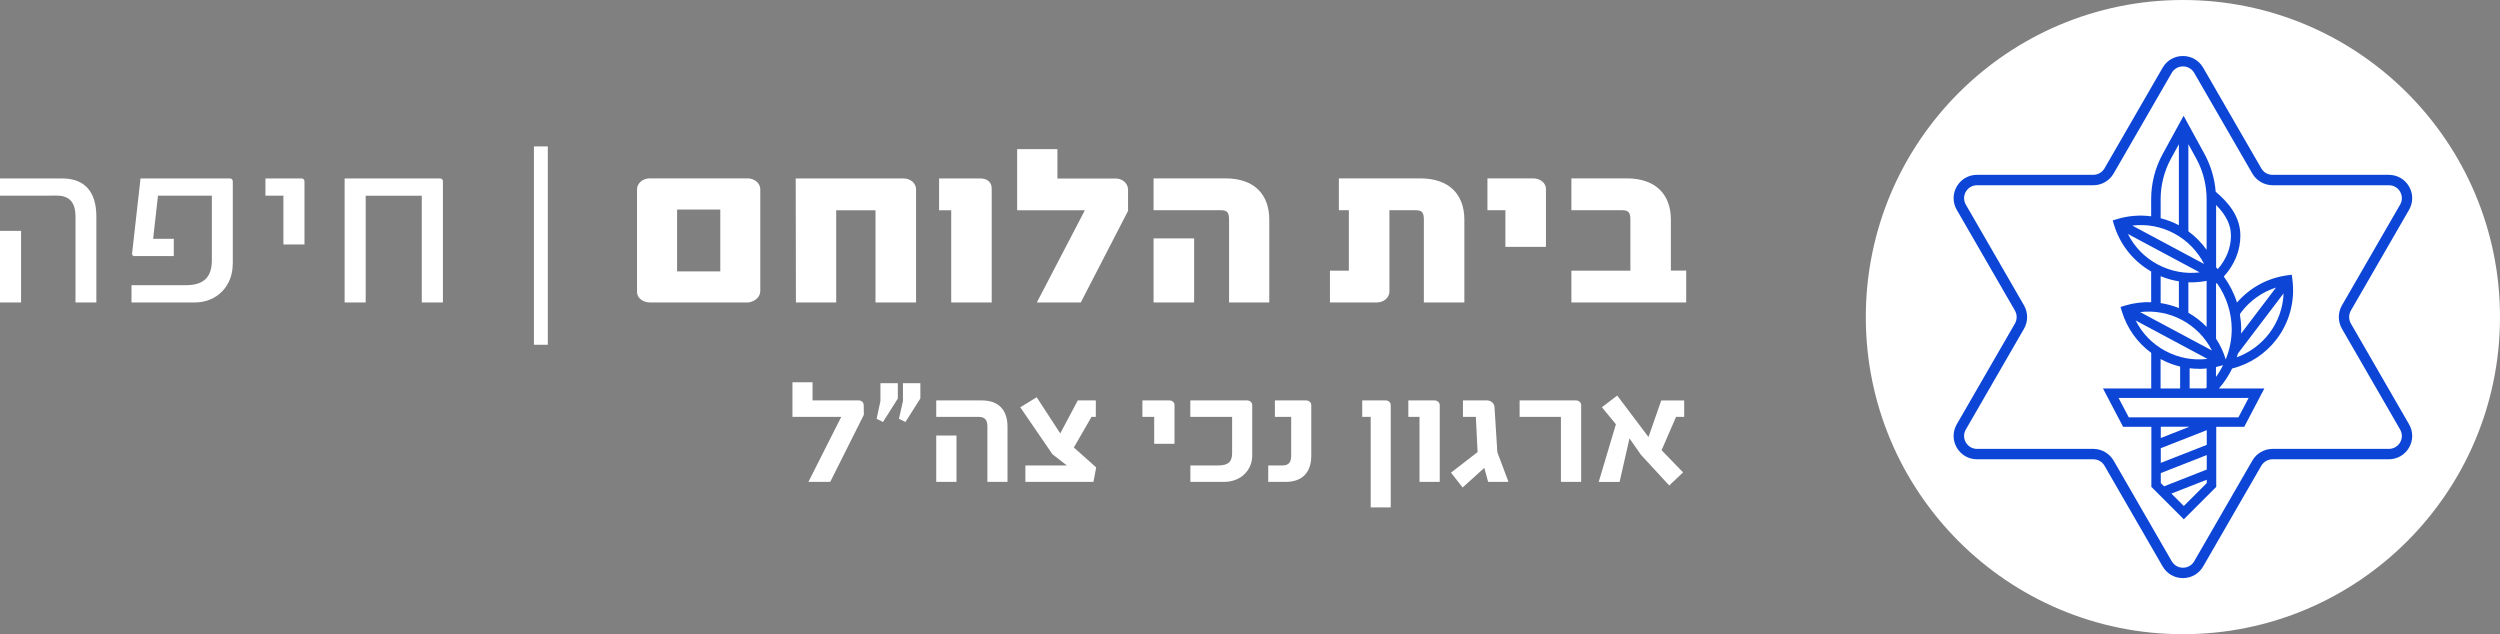 <?xml version="1.0" encoding="UTF-8"?>
<svg id="Layer_1" data-name="Layer 1" xmlns="http://www.w3.org/2000/svg" viewBox="0 0 360.62 91.47">
  <rect x="0" y="0" width="360.62" height="91.47" fill="#808080" stroke="none"/>
  <defs>
    <style>
      .cls-1 {
        fill: #fff;
      }

      .cls-2 {
        fill: #0d46d7;
      }
    </style>
  </defs>
  <g>
    <circle class="cls-1" cx="314.88" cy="45.74" r="45.74"/>
    <g>
      <path class="cls-2" d="M314.88,83.39c-1.22,0-2.31-.63-2.92-1.68l-8.39-14.53c-.33-.58-.95-.93-1.62-.93h-16.77c-1.22,0-2.31-.63-2.92-1.68-.61-1.05-.61-2.31,0-3.37l8.39-14.53c.33-.58.33-1.29,0-1.87l-8.39-14.53c-.61-1.05-.61-2.31,0-3.37.61-1.05,1.7-1.68,2.92-1.68h16.77c.67,0,1.28-.36,1.62-.93l8.39-14.53c.61-1.05,1.7-1.68,2.92-1.68s2.31.63,2.92,1.68l8.39,14.53c.33.58.95.93,1.62.93h16.77c1.22,0,2.31.63,2.92,1.68.61,1.05.61,2.31,0,3.37l-8.39,14.53c-.33.58-.33,1.29,0,1.87l8.39,14.53c.61,1.05.61,2.31,0,3.37-.61,1.05-1.7,1.68-2.92,1.68h-16.77c-.67,0-1.28.36-1.62.93l-8.39,14.53c-.61,1.05-1.7,1.68-2.92,1.68ZM285.19,26.72c-.67,0-1.28.35-1.62.93-.34.58-.34,1.28,0,1.87l8.39,14.53c.6,1.04.6,2.33,0,3.37l-8.39,14.53c-.34.58-.34,1.28,0,1.87.34.58.94.93,1.62.93h16.77c1.2,0,2.32.65,2.92,1.68l8.39,14.53c.34.58.94.93,1.62.93s1.28-.35,1.62-.93l8.39-14.53c.6-1.04,1.72-1.68,2.92-1.68h16.77c.67,0,1.28-.35,1.62-.93.34-.58.34-1.28,0-1.87l-8.39-14.53c-.6-1.04-.6-2.33,0-3.37l8.39-14.53c.34-.58.34-1.28,0-1.87-.34-.58-.94-.93-1.62-.93h-16.77c-1.2,0-2.32-.65-2.92-1.68l-8.39-14.53c-.34-.58-.94-.93-1.62-.93s-1.28.35-1.62.93l-8.39,14.53c-.6,1.04-1.72,1.68-2.92,1.68h-16.77Z"/>
      <path class="cls-2" d="M330.58,39.63l-.68.09c-2.83.39-5.36,1.78-7.22,3.92-.42-1.34-1.07-2.61-1.9-3.75,1.54-1.69,2.39-3.74,2.39-5.9,0-2.86-1.85-4.88-3.56-6.33-.15-1.9-.7-3.76-1.61-5.44l-3.02-5.52-3.02,5.52c-1.09,1.99-1.66,4.23-1.66,6.5v2.48c-1.62-.21-3.29-.09-4.9.4l-.65.2.2.65c.87,2.86,2.77,5.23,5.35,6.71v4.43c-1.26-.04-2.53.11-3.77.49l-.65.2.2.65c.74,2.43,2.22,4.49,4.23,5.97v5.13h-6.96l2.9,5.53h4.08v8.67l4.68,4.68,4.68-4.68v-8.67h4.04l2.9-5.53h-6.55c.76-.87,1.4-1.84,1.9-2.87,2.55-.65,4.83-2.14,6.42-4.24,1.88-2.48,2.68-5.54,2.27-8.62l-.09-.68ZM323.29,45.04c1.29-1.7,3.03-2.92,5.02-3.56l-5.04,6.64c0-.2.02-.4.02-.6,0-.74-.07-1.48-.19-2.2.07-.09.13-.19.2-.28ZM317.22,53.21c.36,0,.72-.02,1.08-.06v2.75s-.09.09-.14.13h-2.31v-2.91c.45.05.91.08,1.37.08ZM315.67,40.72c.14,0,.28.01.42.01.74,0,1.47-.08,2.21-.22v6.64c-.77-.79-1.65-1.48-2.63-2.03v-4.4ZM319.66,52.94c.32-.07.63-.15.94-.24l.08-.03c-.3.59-.63,1.17-1.03,1.7v-1.44ZM321.06,51.85c-.33-1.08-.8-2.08-1.4-3v-8l.05.06s.05-.05.08-.07c1.37,1.94,2.13,4.27,2.13,6.67,0,1.5-.31,2.96-.86,4.33h0ZM321.81,33.99c0,1.75-.67,3.43-1.9,4.83-.08-.09-.16-.18-.24-.26v-8.99c1.46,1.48,2.14,2.88,2.14,4.42ZM318.3,28.72v7.32c-.72-1.02-1.61-1.92-2.63-2.67v-12.57l1.14,2.08c.98,1.79,1.49,3.81,1.49,5.84ZM311.67,28.72c0-2.04.52-4.06,1.49-5.84l1.14-2.08v11.69s-.02-.01-.02-.01c-.84-.45-1.71-.77-2.61-1v-2.75ZM313.63,33.68c1.88,1.01,3.36,2.54,4.31,4.4l-10.36-5.54c2.07-.25,4.17.13,6.05,1.14ZM306.95,33.75l10.35,5.54c-2.07.25-4.17-.14-6.05-1.14-1.88-1-3.36-2.53-4.3-4.39ZM311.67,39.84c.85.35,1.73.6,2.63.74v3.86c-.85-.35-1.74-.58-2.63-.72v-3.88ZM314.76,46.16c1.88,1.01,3.36,2.54,4.31,4.4l-10.36-5.54c2.07-.25,4.17.14,6.05,1.14ZM308.07,46.23l10.35,5.54c-2.07.25-4.17-.14-6.05-1.14-1.88-1-3.36-2.53-4.3-4.39ZM311.67,51.79s.04.03.06.04c.88.47,1.81.82,2.75,1.05v3.16h-2.82v-4.25ZM318.32,67.73l-6.16,2.42-.47-.47v-1.44l6.63-2.6v2.09ZM318.32,64.17l-6.63,2.6v-2.12l6.63-2.6v2.12ZM311.69,63.18v-1.62h4.12l-4.12,1.62ZM315.01,72.99l-1.79-1.79,5.1-2v.48l-3.31,3.31ZM322.9,60.2h-15.83l-1.47-2.8h18.76l-1.47,2.8ZM327.32,48.1c-1.2,1.58-2.83,2.76-4.67,3.44.06-.18.12-.37.17-.55l6.58-8.67c-.08,2.09-.79,4.09-2.08,5.79Z"/>
    </g>
  </g>
  <g>
    <path class="cls-1" d="M109.67,41.98c0,.81-.7,1.5-1.71,1.65h-14.18c-.98,0-1.89-.6-1.89-1.51v-14.81c0-.88.84-1.58,1.82-1.58h14.14c.98,0,1.82.7,1.82,1.58v14.67ZM103.9,30.22h-6.23v8.93h6.23v-8.93Z"/>
    <path class="cls-1" d="M132.14,43.63h-5.85v-13.3h-5.67v13.3h-5.81l-.03-17.89h15.54c1.02,0,1.82.7,1.82,1.58v16.31Z"/>
    <path class="cls-1" d="M143.06,43.63h-5.85v-13.3h-1.75v-4.59h5.95c1.01,0,1.64.56,1.64,1.44v16.45Z"/>
    <path class="cls-1" d="M162.73,30.4l-6.83,13.23h-6.34l6.93-13.3h-9.77v-8.82h5.81v4.24h8.4c1.02,0,1.79.73,1.79,1.61v3.05Z"/>
    <path class="cls-1" d="M183.1,43.63h-5.81v-11.94c0-1.12-.31-1.37-1.26-1.37h-9.63v-4.59h10.36c4.24,0,6.33,2.38,6.33,5.95v11.94ZM172.25,43.63h-5.85v-9.24h5.85v9.24Z"/>
    <path class="cls-1" d="M211.24,43.63h-5.85v-11.94c0-1.12-.32-1.37-1.26-1.37h-3.71v11.73c0,.88-.81,1.58-1.82,1.58h-6.76v-4.59h2.73v-8.72h-1.44v-4.59h11.73c4.24,0,6.37,2.38,6.37,5.95v11.94Z"/>
    <path class="cls-1" d="M223,35.61h-5.85v-5.29h-2.59v-4.59h6.62c1.02,0,1.82.7,1.82,1.5v8.37Z"/>
    <path class="cls-1" d="M243.23,43.63h-16.56v-4.59h8.51v-7.35c0-1.12-.32-1.37-1.26-1.37h-7.25v-4.59h7.98c4.24,0,6.37,2.38,6.37,5.95v7.35h2.21v4.59Z"/>
  </g>
  <rect class="cls-1" x="77.02" y="21.12" width="2" height="28.61"/>
  <g>
    <path class="cls-1" d="M13.9,43.63h-3.01v-12.43c0-1.68-.63-2.98-2.66-2.98H0v-2.48h8.96c3.29,0,4.94,1.96,4.94,5.5v12.39ZM3.04,43.63H0v-10.33h3.04v10.33Z"/>
    <path class="cls-1" d="M33.57,38.1c0,3.05-2.17,5.53-5.5,5.53h-9.1v-2.49h7.81c2.77,0,3.78-1.29,3.78-3.64v-9.28h-7.77l-.7,6.23h2.98v2.49h-5.64c-.21.03-.38-.1-.38-.35l1.22-10.85h12.92c.21,0,.39.17.39.42v11.94Z"/>
    <path class="cls-1" d="M43.92,35.26h-3.04v-7.04h-2.59v-2.48h5.21c.25,0,.42.17.42.42v9.1Z"/>
    <path class="cls-1" d="M63.88,43.63h-3.04v-15.4h-8.09v15.4h-3.04v-17.89h13.76c.25,0,.42.17.42.42v17.47Z"/>
  </g>
  <g>
    <path class="cls-1" d="M124.61,59.83l-4.85,9.68h-3.15l4.74-9.38h-7.04v-4.99h2.9v2.62h6.67c.41,0,.71.32.71.69l.02,1.38Z"/>
    <path class="cls-1" d="M129.51,57.49l-2.14,3.38-.92-.46.55-2.55v-2.58h2.51v2.21ZM132.75,57.49l-2.14,3.38-.94-.46.58-2.55v-2.58h2.51v2.21Z"/>
    <path class="cls-1" d="M145.33,69.51h-2.9v-7.98c0-.92-.32-1.4-1.29-1.4h-6.09v-2.37h6.58c2.48,0,3.7,1.45,3.7,3.77v7.98ZM137.97,69.51h-2.92v-6.69h2.92v6.69Z"/>
    <path class="cls-1" d="M158.12,67.42l-.39,2.09h-9.82v-2.37h5.98l-2.07-1.61-4.65-6.78,2.37-1.45,3.4,5.22,2.53-4.76h2.6v2.37h-.62l-2.55,4.42,3.22,2.87Z"/>
    <path class="cls-1" d="M169.41,64.02h-2.92v-3.89h-1.7v-2.37h3.89c.41,0,.74.28.74.64v5.61Z"/>
    <path class="cls-1" d="M180.63,65.72c0,2.07-1.61,3.79-4.07,3.79h-4.85v-2.37h4c1.54,0,2.02-.6,2.02-1.79v-5.22h-6.03v-2.37h8.19c.41,0,.74.3.74.67v7.29Z"/>
    <path class="cls-1" d="M189.15,65.74c0,2.32-1.22,3.77-3.7,3.77h-2.51v-2.37h2.02c.96,0,1.29-.48,1.29-1.4v-5.61h-2.35v-2.37h4.51c.41,0,.74.3.74.67v7.31Z"/>
    <path class="cls-1" d="M200.62,73.19h-2.9v-13.06h-1.22v-2.37h3.4c.39,0,.71.3.71.69v14.74Z"/>
    <path class="cls-1" d="M207.68,69.51h-2.92v-9.38h-1.61v-2.37h3.79c.39,0,.74.3.74.67v11.08Z"/>
    <path class="cls-1" d="M217.6,69.51h-2.94l-.55-2.02-3.13,2.83-1.68-2.14,3.84-2.97-.25-5.08h-1.86v-2.37h3.47c.6,0,1.06.46,1.08.97l.41,6.51,1.61,4.28Z"/>
    <path class="cls-1" d="M228.08,69.51h-2.92v-9.38h-5.96v-2.37h8.14c.41,0,.74.3.74.67v11.08Z"/>
    <path class="cls-1" d="M242.94,60.13h-1.17l-2.09,4.81,3.1,3.2-2,1.89-4.07-4.42-1.66-2.37-1.43,6.28h-3.01l2.48-8.32-2.02-2.46,2.21-1.68,4.51,5.98,1.84-5.27h3.31v2.37Z"/>
  </g>
</svg>